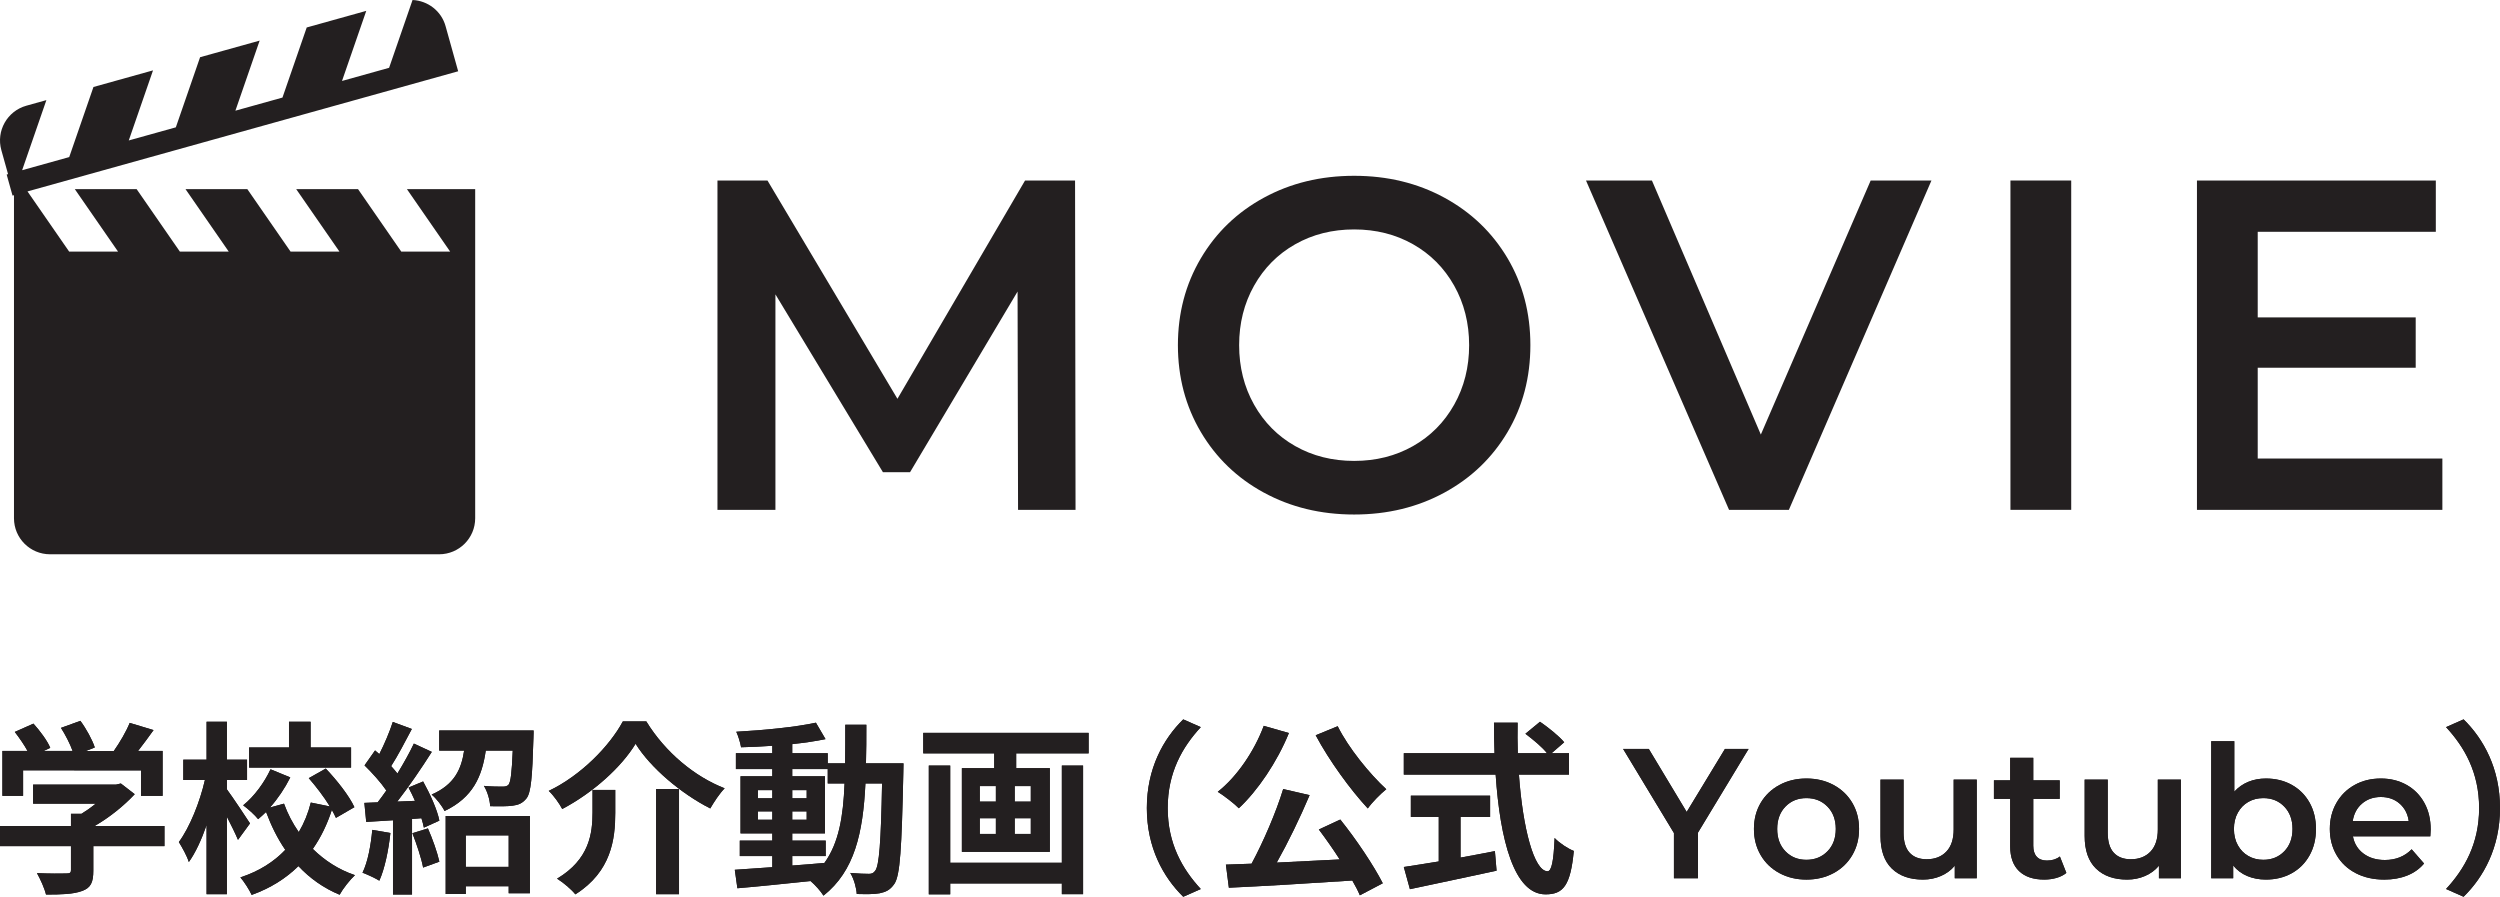 <?xml version="1.0" encoding="UTF-8"?><svg id="_レイヤー_2" xmlns="http://www.w3.org/2000/svg" width="297.684" height="106.781" viewBox="0 0 297.684 106.781"><defs><style>.cls-1{fill:#231f20;stroke-width:0px;}</style></defs><g id="_コンテンツ"><g id="_ギャラリー"><path class="cls-1" d="M19.583,100.752h-8.471v2.926c0,1.365-.286,2.047-1.364,2.421-1.034.374-2.398.419-4.269.419-.176-.749-.683-1.85-1.078-2.553,1.408.065,3.036.065,3.477.043.462,0,.571-.088.571-.396v-2.86H0v-2.398h8.449v-1.452h1.255c.572-.353,1.166-.771,1.694-1.21H3.94v-2.267h9.879l.572-.132,1.65,1.276c-1.255,1.342-2.971,2.75-4.775,3.784h8.317v2.398ZM2.751,94.768H.286v-5.348h2.993c-.396-.726-.99-1.584-1.519-2.266l2.223-.99c.77.857,1.649,2.023,2.002,2.883l-.792.373h3.454c-.308-.857-.857-1.914-1.386-2.75l2.311-.836c.704.945,1.43,2.288,1.716,3.168l-1.056.418h3.322c.726-1.033,1.474-2.311,1.892-3.344l2.839.857c-.594.836-1.254,1.717-1.849,2.486h2.927v5.348h-2.574v-3.037H2.751v3.037Z"/><path class="cls-1" d="M19.583,100.752h-8.471v2.926c0,1.365-.286,2.047-1.364,2.421-1.034.374-2.398.419-4.269.419-.176-.749-.683-1.85-1.078-2.553,1.408.065,3.036.065,3.477.043.462,0,.571-.088.571-.396v-2.86H0v-2.398h8.449v-1.452h1.255c.572-.353,1.166-.771,1.694-1.21H3.94v-2.267h9.879l.572-.132,1.65,1.276c-1.255,1.342-2.971,2.75-4.775,3.784h8.317v2.398ZM2.751,94.768H.286v-5.348h2.993c-.396-.726-.99-1.584-1.519-2.266l2.223-.99c.77.857,1.649,2.023,2.002,2.883l-.792.373h3.454c-.308-.857-.857-1.914-1.386-2.75l2.311-.836c.704.945,1.43,2.288,1.716,3.168l-1.056.418h3.322c.726-1.033,1.474-2.311,1.892-3.344l2.839.857c-.594.836-1.254,1.717-1.849,2.486h2.927v5.348h-2.574v-3.037H2.751v3.037Z"/><path class="cls-1" d="M28.337,100.004c-.285-.704-.813-1.76-1.319-2.75v9.219h-2.421v-8.229c-.594,1.716-1.32,3.3-2.112,4.4-.22-.727-.792-1.738-1.188-2.377,1.299-1.76,2.509-4.774,3.103-7.393h-2.574v-2.42h2.772v-4.512h2.421v4.512h2.398v2.42h-2.398v1.122c.615.813,2.354,3.433,2.75,4.048l-1.431,1.959ZM39.999,97.386c-.132-.286-.286-.616-.484-.946-.55,1.694-1.298,3.256-2.266,4.643,1.386,1.364,3.058,2.465,5.017,3.125-.595.549-1.431,1.605-1.826,2.332-1.915-.793-3.543-1.959-4.907-3.41-1.474,1.451-3.3,2.617-5.566,3.432-.265-.594-.902-1.584-1.343-2.09,2.245-.727,4.005-1.871,5.347-3.279-.924-1.342-1.672-2.859-2.288-4.51-.308.308-.638.594-.946.857-.374-.483-1.21-1.232-1.782-1.65,1.32-1.056,2.553-2.75,3.257-4.29l2.354.968c-.639,1.277-1.496,2.553-2.421,3.587l1.673-.462c.439,1.21,1.034,2.354,1.76,3.389.639-1.078,1.122-2.267,1.431-3.521l2.267.463c-.683-1.123-1.629-2.354-2.509-3.367l2.024-1.144c1.32,1.386,2.794,3.257,3.41,4.599l-2.2,1.276ZM41.804,91.4h-12.146v-2.398h4.753v-3.059h2.574v3.059h4.819v2.398Z"/><path class="cls-1" d="M28.337,100.004c-.285-.704-.813-1.76-1.319-2.75v9.219h-2.421v-8.229c-.594,1.716-1.32,3.3-2.112,4.4-.22-.727-.792-1.738-1.188-2.377,1.299-1.76,2.509-4.774,3.103-7.393h-2.574v-2.42h2.772v-4.512h2.421v4.512h2.398v2.42h-2.398v1.122c.615.813,2.354,3.433,2.75,4.048l-1.431,1.959ZM39.999,97.386c-.132-.286-.286-.616-.484-.946-.55,1.694-1.298,3.256-2.266,4.643,1.386,1.364,3.058,2.465,5.017,3.125-.595.549-1.431,1.605-1.826,2.332-1.915-.793-3.543-1.959-4.907-3.41-1.474,1.451-3.3,2.617-5.566,3.432-.265-.594-.902-1.584-1.343-2.09,2.245-.727,4.005-1.871,5.347-3.279-.924-1.342-1.672-2.859-2.288-4.51-.308.308-.638.594-.946.857-.374-.483-1.21-1.232-1.782-1.65,1.32-1.056,2.553-2.75,3.257-4.29l2.354.968c-.639,1.277-1.496,2.553-2.421,3.587l1.673-.462c.439,1.21,1.034,2.354,1.76,3.389.639-1.078,1.122-2.267,1.431-3.521l2.267.463c-.683-1.123-1.629-2.354-2.509-3.367l2.024-1.144c1.32,1.386,2.794,3.257,3.41,4.599l-2.2,1.276ZM41.804,91.4h-12.146v-2.398h4.753v-3.059h2.574v3.059h4.819v2.398Z"/><path class="cls-1" d="M46.487,99.189c-.221,2.068-.683,4.27-1.32,5.678-.463-.287-1.431-.748-2.003-.947.639-1.298.99-3.256,1.166-5.104l2.157.373ZM50.382,93.051c.836,1.496,1.693,3.41,1.936,4.664l-1.848.837c-.066-.33-.154-.704-.286-1.122l-1.122.088v9h-2.267v-8.846l-3.19.197-.22-2.266,1.584-.066c.33-.418.682-.902,1.034-1.408-.639-.945-1.694-2.112-2.597-2.992l1.254-1.782c.154.132.33.286.507.44.616-1.211,1.231-2.663,1.605-3.829l2.267.837c-.792,1.496-1.672,3.189-2.464,4.422.286.309.527.616.748.881.748-1.232,1.452-2.486,1.958-3.565l2.135.99c-1.211,1.915-2.729,4.137-4.115,5.919l2.112-.088c-.242-.551-.506-1.1-.77-1.584l1.738-.727ZM50.953,98.64c.551,1.255,1.122,2.86,1.364,3.96l-1.936.705c-.198-1.101-.771-2.795-1.276-4.093l1.848-.572ZM63.539,86.979s0,.638-.021.945c-.132,4.577-.286,6.469-.836,7.151-.463.572-.946.771-1.629.858-.594.088-1.628.088-2.685.066-.044-.771-.33-1.761-.748-2.421.925.088,1.805.088,2.223.088.308,0,.528-.044.704-.22.264-.33.396-1.431.506-4.07h-3.212c-.44,3.059-1.519,5.588-4.907,7.194-.286-.594-.99-1.519-1.54-1.958,2.729-1.188,3.543-3.037,3.872-5.236h-2.97v-2.398h11.243ZM53.066,97.166h10.034v9.197h-2.53v-.836h-5.105v.924h-2.398v-9.285ZM55.464,99.477v3.74h5.105v-3.74h-5.105Z"/><path class="cls-1" d="M46.487,99.189c-.221,2.068-.683,4.27-1.32,5.678-.463-.287-1.431-.748-2.003-.947.639-1.298.99-3.256,1.166-5.104l2.157.373ZM50.382,93.051c.836,1.496,1.693,3.41,1.936,4.664l-1.848.837c-.066-.33-.154-.704-.286-1.122l-1.122.088v9h-2.267v-8.846l-3.19.197-.22-2.266,1.584-.066c.33-.418.682-.902,1.034-1.408-.639-.945-1.694-2.112-2.597-2.992l1.254-1.782c.154.132.33.286.507.44.616-1.211,1.231-2.663,1.605-3.829l2.267.837c-.792,1.496-1.672,3.189-2.464,4.422.286.309.527.616.748.881.748-1.232,1.452-2.486,1.958-3.565l2.135.99c-1.211,1.915-2.729,4.137-4.115,5.919l2.112-.088c-.242-.551-.506-1.1-.77-1.584l1.738-.727ZM50.953,98.64c.551,1.255,1.122,2.86,1.364,3.96l-1.936.705c-.198-1.101-.771-2.795-1.276-4.093l1.848-.572ZM63.539,86.979s0,.638-.021.945c-.132,4.577-.286,6.469-.836,7.151-.463.572-.946.771-1.629.858-.594.088-1.628.088-2.685.066-.044-.771-.33-1.761-.748-2.421.925.088,1.805.088,2.223.088.308,0,.528-.044.704-.22.264-.33.396-1.431.506-4.07h-3.212c-.44,3.059-1.519,5.588-4.907,7.194-.286-.594-.99-1.519-1.54-1.958,2.729-1.188,3.543-3.037,3.872-5.236h-2.97v-2.398h11.243ZM53.066,97.166h10.034v9.197h-2.53v-.836h-5.105v.924h-2.398v-9.285ZM55.464,99.477v3.74h5.105v-3.74h-5.105Z"/><path class="cls-1" d="M66.946,96.33c-.33-.639-1.034-1.629-1.605-2.157,3.872-1.849,7.282-5.391,8.823-8.272h2.794c2.267,3.695,5.765,6.578,9.329,7.965-.66.682-1.231,1.584-1.716,2.398-3.499-1.783-7.107-4.841-8.89-7.701-1.694,2.794-5.061,5.83-8.735,7.768ZM73.262,94.062v2.729c0,3.104-.462,6.998-4.753,9.703-.44-.571-1.496-1.451-2.179-1.869,3.851-2.289,4.225-5.391,4.225-7.899v-2.663h2.707ZM80.853,93.953v12.52h-2.729v-12.52h2.729Z"/><path class="cls-1" d="M66.946,96.33c-.33-.639-1.034-1.629-1.605-2.157,3.872-1.849,7.282-5.391,8.823-8.272h2.794c2.267,3.695,5.765,6.578,9.329,7.965-.66.682-1.231,1.584-1.716,2.398-3.499-1.783-7.107-4.841-8.89-7.701-1.694,2.794-5.061,5.83-8.735,7.768ZM73.262,94.062v2.729c0,3.104-.462,6.998-4.753,9.703-.44-.571-1.496-1.451-2.179-1.869,3.851-2.289,4.225-5.391,4.225-7.899v-2.663h2.707ZM80.853,93.953v12.52h-2.729v-12.52h2.729Z"/><path class="cls-1" d="M107.583,90.895s-.021.858-.021,1.166c-.198,9-.374,12.189-1.078,13.202-.506.726-1.013.946-1.738,1.101-.66.131-1.673.109-2.729.088-.044-.727-.33-1.783-.771-2.509.969.088,1.805.11,2.223.11.33,0,.55-.088.748-.375.462-.594.682-3.277.814-10.385h-1.98c-.286,5.896-1.298,10.43-4.995,13.355-.33-.527-.968-1.254-1.54-1.738-3.168.33-6.337.66-8.713.858l-.309-2.2c1.232-.088,2.772-.197,4.467-.309v-1.32h-3.872v-1.848h3.872v-.857h-3.784v-6.799h3.784v-.859h-4.335v-1.892h4.335v-.88c-1.276.088-2.53.154-3.719.176-.088-.528-.33-1.342-.571-1.849,3.256-.176,7.062-.55,9.482-1.078l1.145,1.958c-1.166.242-2.53.44-3.961.595v1.078h4.225v1.21h2.068c.022-1.452.022-2.971.022-4.599h2.509c0,1.606,0,3.146-.045,4.599h4.467ZM90.245,95.053h1.716v-.968h-1.716v.968ZM91.961,97.605v-.99h-1.716v.99h1.716ZM94.337,103.062c1.255-.088,2.553-.198,3.829-.309,1.716-2.376,2.244-5.522,2.398-9.461h-2.003v-1.717h-4.225v.859h3.896v6.799h-3.896v.857h3.983v1.848h-3.983v1.123ZM96.054,95.053v-.968h-1.717v.968h1.717ZM94.337,96.615v.99h1.717v-.99h-1.717Z"/><path class="cls-1" d="M107.583,90.895s-.021.858-.021,1.166c-.198,9-.374,12.189-1.078,13.202-.506.726-1.013.946-1.738,1.101-.66.131-1.673.109-2.729.088-.044-.727-.33-1.783-.771-2.509.969.088,1.805.11,2.223.11.33,0,.55-.088.748-.375.462-.594.682-3.277.814-10.385h-1.98c-.286,5.896-1.298,10.43-4.995,13.355-.33-.527-.968-1.254-1.54-1.738-3.168.33-6.337.66-8.713.858l-.309-2.2c1.232-.088,2.772-.197,4.467-.309v-1.32h-3.872v-1.848h3.872v-.857h-3.784v-6.799h3.784v-.859h-4.335v-1.892h4.335v-.88c-1.276.088-2.53.154-3.719.176-.088-.528-.33-1.342-.571-1.849,3.256-.176,7.062-.55,9.482-1.078l1.145,1.958c-1.166.242-2.53.44-3.961.595v1.078h4.225v1.21h2.068c.022-1.452.022-2.971.022-4.599h2.509c0,1.606,0,3.146-.045,4.599h4.467ZM90.245,95.053h1.716v-.968h-1.716v.968ZM91.961,97.605v-.99h-1.716v.99h1.716ZM94.337,103.062c1.255-.088,2.553-.198,3.829-.309,1.716-2.376,2.244-5.522,2.398-9.461h-2.003v-1.717h-4.225v.859h3.896v6.799h-3.896v.857h3.983v1.848h-3.983v1.123ZM96.054,95.053v-.968h-1.717v.968h1.717ZM94.337,96.615v.99h1.717v-.99h-1.717Z"/><path class="cls-1" d="M129.627,87.264v2.443h-8.625v1.76h4.005v9.967h-10.474v-9.967h3.851v-1.76h-8.449v-2.443h19.692ZM126.437,91.158h2.53v15.314h-2.53v-1.275h-13.29v1.297h-2.552v-15.336h2.552v11.574h13.29v-11.574ZM116.667,95.449h1.915v-1.848h-1.915v1.848ZM116.667,99.3h1.915v-1.87h-1.915v1.87ZM122.74,93.602h-1.914v1.848h1.914v-1.848ZM122.74,97.43h-1.914v1.87h1.914v-1.87Z"/><path class="cls-1" d="M129.627,87.264v2.443h-8.625v1.76h4.005v9.967h-10.474v-9.967h3.851v-1.76h-8.449v-2.443h19.692ZM126.437,91.158h2.53v15.314h-2.53v-1.275h-13.29v1.297h-2.552v-15.336h2.552v11.574h13.29v-11.574ZM116.667,95.449h1.915v-1.848h-1.915v1.848ZM116.667,99.3h1.915v-1.87h-1.915v1.87ZM122.74,93.602h-1.914v1.848h1.914v-1.848ZM122.74,97.43h-1.914v1.87h1.914v-1.87Z"/><path class="cls-1" d="M140.892,85.658l2.09.924c-2.2,2.377-3.938,5.412-3.938,9.637s1.738,7.262,3.938,9.639l-2.09.924c-2.377-2.332-4.335-5.854-4.335-10.562s1.958-8.229,4.335-10.561Z"/><path class="cls-1" d="M140.892,85.658l2.09.924c-2.2,2.377-3.938,5.412-3.938,9.637s1.738,7.262,3.938,9.639l-2.09.924c-2.377-2.332-4.335-5.854-4.335-10.562s1.958-8.229,4.335-10.561Z"/><path class="cls-1" d="M153.474,87.286c-1.408,3.454-3.719,6.864-5.963,8.955-.527-.55-1.826-1.54-2.508-1.958,2.266-1.782,4.334-4.797,5.479-7.855l2.992.858ZM159.591,97.584c1.914,2.376,3.982,5.479,5.061,7.591l-2.729,1.431c-.22-.529-.528-1.123-.902-1.761-5.28.353-10.825.683-14.697.858l-.353-2.751,3.059-.11c1.408-2.617,2.927-6.139,3.763-8.889l3.146.727c-1.145,2.706-2.574,5.654-3.917,8.031,2.377-.111,4.951-.242,7.503-.375-.792-1.232-1.672-2.486-2.486-3.564l2.553-1.188ZM159.282,86.473c1.276,2.574,3.785,5.654,5.787,7.502-.682.551-1.694,1.562-2.2,2.289-2.068-2.223-4.599-5.699-6.205-8.713l2.618-1.078Z"/><path class="cls-1" d="M153.474,87.286c-1.408,3.454-3.719,6.864-5.963,8.955-.527-.55-1.826-1.54-2.508-1.958,2.266-1.782,4.334-4.797,5.479-7.855l2.992.858ZM159.591,97.584c1.914,2.376,3.982,5.479,5.061,7.591l-2.729,1.431c-.22-.529-.528-1.123-.902-1.761-5.28.353-10.825.683-14.697.858l-.353-2.751,3.059-.11c1.408-2.617,2.927-6.139,3.763-8.889l3.146.727c-1.145,2.706-2.574,5.654-3.917,8.031,2.377-.111,4.951-.242,7.503-.375-.792-1.232-1.672-2.486-2.486-3.564l2.553-1.188ZM159.282,86.473c1.276,2.574,3.785,5.654,5.787,7.502-.682.551-1.694,1.562-2.2,2.289-2.068-2.223-4.599-5.699-6.205-8.713l2.618-1.078Z"/><path class="cls-1" d="M180.864,92.236c.463,6.426,1.805,11.508,3.411,11.508.462,0,.726-1.166.836-3.961.594.617,1.562,1.255,2.288,1.541-.396,4.158-1.276,5.17-3.366,5.17-3.763,0-5.413-6.512-5.941-14.258h-10.936v-2.552h10.804c-.044-1.188-.065-2.421-.065-3.631h2.816c-.022,1.21-.022,2.442.021,3.631h3.477c-.594-.748-1.694-1.65-2.574-2.311l1.738-1.431c.99.683,2.288,1.717,2.883,2.443l-1.497,1.298h2.068v2.552h-5.963ZM173.912,102.116c1.342-.242,2.75-.506,4.092-.771l.198,2.332c-3.608.793-7.481,1.585-10.319,2.201l-.727-2.641c1.123-.176,2.575-.396,4.159-.66v-5.303h-3.322v-2.53h9.439v2.53h-3.521v4.841Z"/><path class="cls-1" d="M180.864,92.236c.463,6.426,1.805,11.508,3.411,11.508.462,0,.726-1.166.836-3.961.594.617,1.562,1.255,2.288,1.541-.396,4.158-1.276,5.17-3.366,5.17-3.763,0-5.413-6.512-5.941-14.258h-10.936v-2.552h10.804c-.044-1.188-.065-2.421-.065-3.631h2.816c-.022,1.21-.022,2.442.021,3.631h3.477c-.594-.748-1.694-1.65-2.574-2.311l1.738-1.431c.99.683,2.288,1.717,2.883,2.443l-1.497,1.298h2.068v2.552h-5.963ZM173.912,102.116c1.342-.242,2.75-.506,4.092-.771l.198,2.332c-3.608.793-7.481,1.585-10.319,2.201l-.727-2.641c1.123-.176,2.575-.396,4.159-.66v-5.303h-3.322v-2.53h9.439v2.53h-3.521v4.841Z"/><path class="cls-1" d="M202.181,99.146v5.434h-2.86v-5.39l-6.05-10.01h3.058l4.511,7.502,4.554-7.502h2.816l-6.028,9.966Z"/><path class="cls-1" d="M202.181,99.146v5.434h-2.86v-5.39l-6.05-10.01h3.058l4.511,7.502,4.554-7.502h2.816l-6.028,9.966Z"/><path class="cls-1" d="M211.883,103.965c-.954-.514-1.698-1.229-2.233-2.146-.535-.916-.803-1.954-.803-3.112s.268-2.193.803-3.103,1.279-1.62,2.233-2.134c.953-.514,2.023-.77,3.212-.77,1.202,0,2.28.256,3.233.77s1.698,1.225,2.233,2.134.803,1.944.803,3.103-.268,2.196-.803,3.112c-.535.917-1.28,1.632-2.233,2.146s-2.031.77-3.233.77c-1.188,0-2.259-.256-3.212-.77ZM217.603,101.369c.66-.675.99-1.562.99-2.662s-.33-1.988-.99-2.662c-.66-.675-1.496-1.012-2.508-1.012s-1.845.337-2.497,1.012c-.653.674-.979,1.562-.979,2.662s.326,1.987.979,2.662c.652.674,1.484,1.012,2.497,1.012s1.848-.338,2.508-1.012Z"/><path class="cls-1" d="M211.883,103.965c-.954-.514-1.698-1.229-2.233-2.146-.535-.916-.803-1.954-.803-3.112s.268-2.193.803-3.103,1.279-1.62,2.233-2.134c.953-.514,2.023-.77,3.212-.77,1.202,0,2.28.256,3.233.77s1.698,1.225,2.233,2.134.803,1.944.803,3.103-.268,2.196-.803,3.112c-.535.917-1.28,1.632-2.233,2.146s-2.031.77-3.233.77c-1.188,0-2.259-.256-3.212-.77ZM217.603,101.369c.66-.675.99-1.562.99-2.662s-.33-1.988-.99-2.662c-.66-.675-1.496-1.012-2.508-1.012s-1.845.337-2.497,1.012c-.653.674-.979,1.562-.979,2.662s.326,1.987.979,2.662c.652.674,1.484,1.012,2.497,1.012s1.848-.338,2.508-1.012Z"/><path class="cls-1" d="M235.379,92.832v11.748h-2.618v-1.496c-.44.529-.99.936-1.65,1.222s-1.371.429-2.134.429c-1.569,0-2.805-.436-3.707-1.309s-1.354-2.167-1.354-3.883v-6.711h2.75v6.336c0,1.057.238,1.846.716,2.365.476.521,1.154.781,2.034.781.982,0,1.764-.305,2.344-.913.579-.608.869-1.485.869-2.629v-5.94h2.75Z"/><path class="cls-1" d="M235.379,92.832v11.748h-2.618v-1.496c-.44.529-.99.936-1.65,1.222s-1.371.429-2.134.429c-1.569,0-2.805-.436-3.707-1.309s-1.354-2.167-1.354-3.883v-6.711h2.75v6.336c0,1.057.238,1.846.716,2.365.476.521,1.154.781,2.034.781.982,0,1.764-.305,2.344-.913.579-.608.869-1.485.869-2.629v-5.94h2.75Z"/><path class="cls-1" d="M246.049,103.942c-.323.265-.716.462-1.178.595-.462.131-.949.197-1.463.197-1.291,0-2.288-.337-2.992-1.012-.704-.674-1.056-1.657-1.056-2.948v-5.653h-1.936v-2.201h1.936v-2.684h2.75v2.684h3.146v2.201h-3.146v5.588c0,.572.14,1.008.418,1.309s.682.451,1.21.451c.616,0,1.129-.162,1.54-.484l.771,1.958Z"/><path class="cls-1" d="M246.049,103.942c-.323.265-.716.462-1.178.595-.462.131-.949.197-1.463.197-1.291,0-2.288-.337-2.992-1.012-.704-.674-1.056-1.657-1.056-2.948v-5.653h-1.936v-2.201h1.936v-2.684h2.75v2.684h3.146v2.201h-3.146v5.588c0,.572.14,1.008.418,1.309s.682.451,1.21.451c.616,0,1.129-.162,1.54-.484l.771,1.958Z"/><path class="cls-1" d="M259.689,92.832v11.748h-2.618v-1.496c-.439.529-.99.936-1.649,1.222-.66.286-1.372.429-2.135.429-1.569,0-2.805-.436-3.707-1.309-.901-.873-1.353-2.167-1.353-3.883v-6.711h2.75v6.336c0,1.057.238,1.846.715,2.365.477.521,1.155.781,2.035.781.982,0,1.764-.305,2.343-.913s.869-1.485.869-2.629v-5.94h2.75Z"/><path class="cls-1" d="M259.689,92.832v11.748h-2.618v-1.496c-.439.529-.99.936-1.649,1.222-.66.286-1.372.429-2.135.429-1.569,0-2.805-.436-3.707-1.309-.901-.873-1.353-2.167-1.353-3.883v-6.711h2.75v6.336c0,1.057.238,1.846.715,2.365.477.521,1.155.781,2.035.781.982,0,1.764-.305,2.343-.913s.869-1.485.869-2.629v-5.94h2.75Z"/><path class="cls-1" d="M272.877,93.449c.902.498,1.61,1.202,2.123,2.111.514.91.771,1.958.771,3.146s-.257,2.24-.771,3.156c-.513.917-1.221,1.625-2.123,2.123-.901.499-1.925.748-3.068.748-.807,0-1.544-.139-2.211-.418-.668-.278-1.229-.696-1.684-1.254v1.518h-2.617v-16.324h2.75v6.007c.469-.513,1.022-.902,1.66-1.166.639-.265,1.339-.396,2.102-.396,1.144,0,2.167.249,3.068.748ZM271.997,101.369c.652-.675.979-1.562.979-2.662s-.327-1.988-.979-2.662c-.652-.675-1.484-1.012-2.497-1.012-.659,0-1.254.15-1.781.45-.528.301-.946.729-1.254,1.287-.309.558-.463,1.202-.463,1.937s.154,1.379.463,1.936c.308.558.726.986,1.254,1.287.527.301,1.122.451,1.781.451,1.013,0,1.845-.338,2.497-1.012Z"/><path class="cls-1" d="M272.877,93.449c.902.498,1.61,1.202,2.123,2.111.514.91.771,1.958.771,3.146s-.257,2.24-.771,3.156c-.513.917-1.221,1.625-2.123,2.123-.901.499-1.925.748-3.068.748-.807,0-1.544-.139-2.211-.418-.668-.278-1.229-.696-1.684-1.254v1.518h-2.617v-16.324h2.75v6.007c.469-.513,1.022-.902,1.66-1.166.639-.265,1.339-.396,2.102-.396,1.144,0,2.167.249,3.068.748ZM271.997,101.369c.652-.675.979-1.562.979-2.662s-.327-1.988-.979-2.662c-.652-.675-1.484-1.012-2.497-1.012-.659,0-1.254.15-1.781.45-.528.301-.946.729-1.254,1.287-.309.558-.463,1.202-.463,1.937s.154,1.379.463,1.936c.308.558.726.986,1.254,1.287.527.301,1.122.451,1.781.451,1.013,0,1.845-.338,2.497-1.012Z"/><path class="cls-1" d="M289.389,99.586h-9.219c.161.866.583,1.552,1.266,2.058.682.506,1.528.759,2.541.759,1.29,0,2.354-.425,3.189-1.275l1.475,1.693c-.528.631-1.196,1.107-2.002,1.43-.808.323-1.717.484-2.729.484-1.291,0-2.428-.256-3.41-.77s-1.741-1.229-2.276-2.146c-.536-.916-.804-1.954-.804-3.112,0-1.145.261-2.175.781-3.092.521-.916,1.243-1.631,2.167-2.145s1.965-.77,3.124-.77c1.144,0,2.167.252,3.069.758.901.506,1.605,1.219,2.111,2.135.507.916.76,1.977.76,3.179,0,.19-.016.462-.044.813ZM281.259,95.682c-.608.521-.979,1.214-1.11,2.079h6.666c-.118-.851-.477-1.54-1.078-2.068s-1.35-.792-2.244-.792c-.88,0-1.625.261-2.233.781Z"/><path class="cls-1" d="M289.389,99.586h-9.219c.161.866.583,1.552,1.266,2.058.682.506,1.528.759,2.541.759,1.29,0,2.354-.425,3.189-1.275l1.475,1.693c-.528.631-1.196,1.107-2.002,1.43-.808.323-1.717.484-2.729.484-1.291,0-2.428-.256-3.41-.77s-1.741-1.229-2.276-2.146c-.536-.916-.804-1.954-.804-3.112,0-1.145.261-2.175.781-3.092.521-.916,1.243-1.631,2.167-2.145s1.965-.77,3.124-.77c1.144,0,2.167.252,3.069.758.901.506,1.605,1.219,2.111,2.135.507.916.76,1.977.76,3.179,0,.19-.016.462-.044.813ZM281.259,95.682c-.608.521-.979,1.214-1.11,2.079h6.666c-.118-.851-.477-1.54-1.078-2.068s-1.35-.792-2.244-.792c-.88,0-1.625.261-2.233.781Z"/><path class="cls-1" d="M293.349,106.781l-2.09-.924c2.2-2.377,3.938-5.414,3.938-9.639s-1.738-7.26-3.938-9.637l2.09-.924c2.376,2.332,4.335,5.853,4.335,10.561s-1.959,8.23-4.335,10.562Z"/><path class="cls-1" d="M293.349,106.781l-2.09-.924c2.2-2.377,3.938-5.414,3.938-9.639s-1.738-7.26-3.938-9.637l2.09-.924c2.376,2.332,4.335,5.853,4.335,10.561s-1.959,8.23-4.335,10.562Z"/><path class="cls-1" d="M121.223,60.708l-.057-25.993-12.803,21.512h-3.229l-12.801-21.176v25.657h-6.902V21.494h5.955l15.475,25.993,15.195-25.993h5.955l.057,39.214h-6.846Z"/><path class="cls-1" d="M150.5,58.663c-3.193-1.736-5.697-4.146-7.516-7.227s-2.727-6.526-2.727-10.335.908-7.255,2.727-10.336,4.322-5.49,7.516-7.227c3.189-1.736,6.771-2.604,10.742-2.604s7.551.868,10.742,2.604,5.695,4.137,7.516,7.198c1.816,3.062,2.727,6.518,2.727,10.364s-.91,7.302-2.727,10.363c-1.82,3.062-4.324,5.462-7.516,7.198s-6.771,2.605-10.742,2.605-7.553-.869-10.742-2.605ZM168.256,53.117c2.078-1.176,3.709-2.819,4.898-4.93,1.186-2.109,1.781-4.472,1.781-7.086s-.596-4.977-1.781-7.087c-1.189-2.109-2.82-3.753-4.898-4.93-2.08-1.177-4.418-1.765-7.014-1.765s-4.936.588-7.014,1.765-3.711,2.82-4.898,4.93c-1.188,2.11-1.781,4.473-1.781,7.087s.594,4.977,1.781,7.086c1.188,2.11,2.82,3.754,4.898,4.93,2.078,1.177,4.416,1.765,7.014,1.765s4.934-.588,7.014-1.765Z"/><path class="cls-1" d="M229.985,21.494l-16.977,39.214h-7.125l-17.033-39.214h7.85l12.969,30.251,13.08-30.251h7.236Z"/><path class="cls-1" d="M239.391,21.494h7.236v39.214h-7.236V21.494Z"/><path class="cls-1" d="M290.822,54.602v6.106h-29.223V21.494h28.443v6.106h-21.207v10.195h18.812v5.994h-18.812v10.812h21.986Z"/><path class="cls-1" d="M48.454,22.522l5.146,7.436h-5.821l-5.146-7.436h-7.362l5.148,7.436h-5.821l-5.146-7.436h-7.362l5.146,7.436h-5.819l-5.146-7.436h-7.362l5.146,7.436h-5.821l-4.959-7.164,51.282-14.307-.578-2.069-.123-.443-.8-2.862c-.51-1.829-2.133-3.029-3.932-3.114l-2.792,8.075-5.607,1.565,2.888-8.347-7.09,1.978-2.888,8.347-5.605,1.563,2.888-8.347-7.092,1.978-2.888,8.349-5.605,1.563,2.888-8.345-7.092,1.978-2.886,8.347-5.607,1.563,2.888-8.347-2.387.667C.858,13.223-.478,15.59.159,17.874l.8,2.86-.167.048.701,2.51.171-.048v38.466c0,2.369,1.921,4.29,4.29,4.29h46.338c2.371,0,4.29-1.921,4.29-4.29V22.522h-8.127Z"/></g></g></svg>